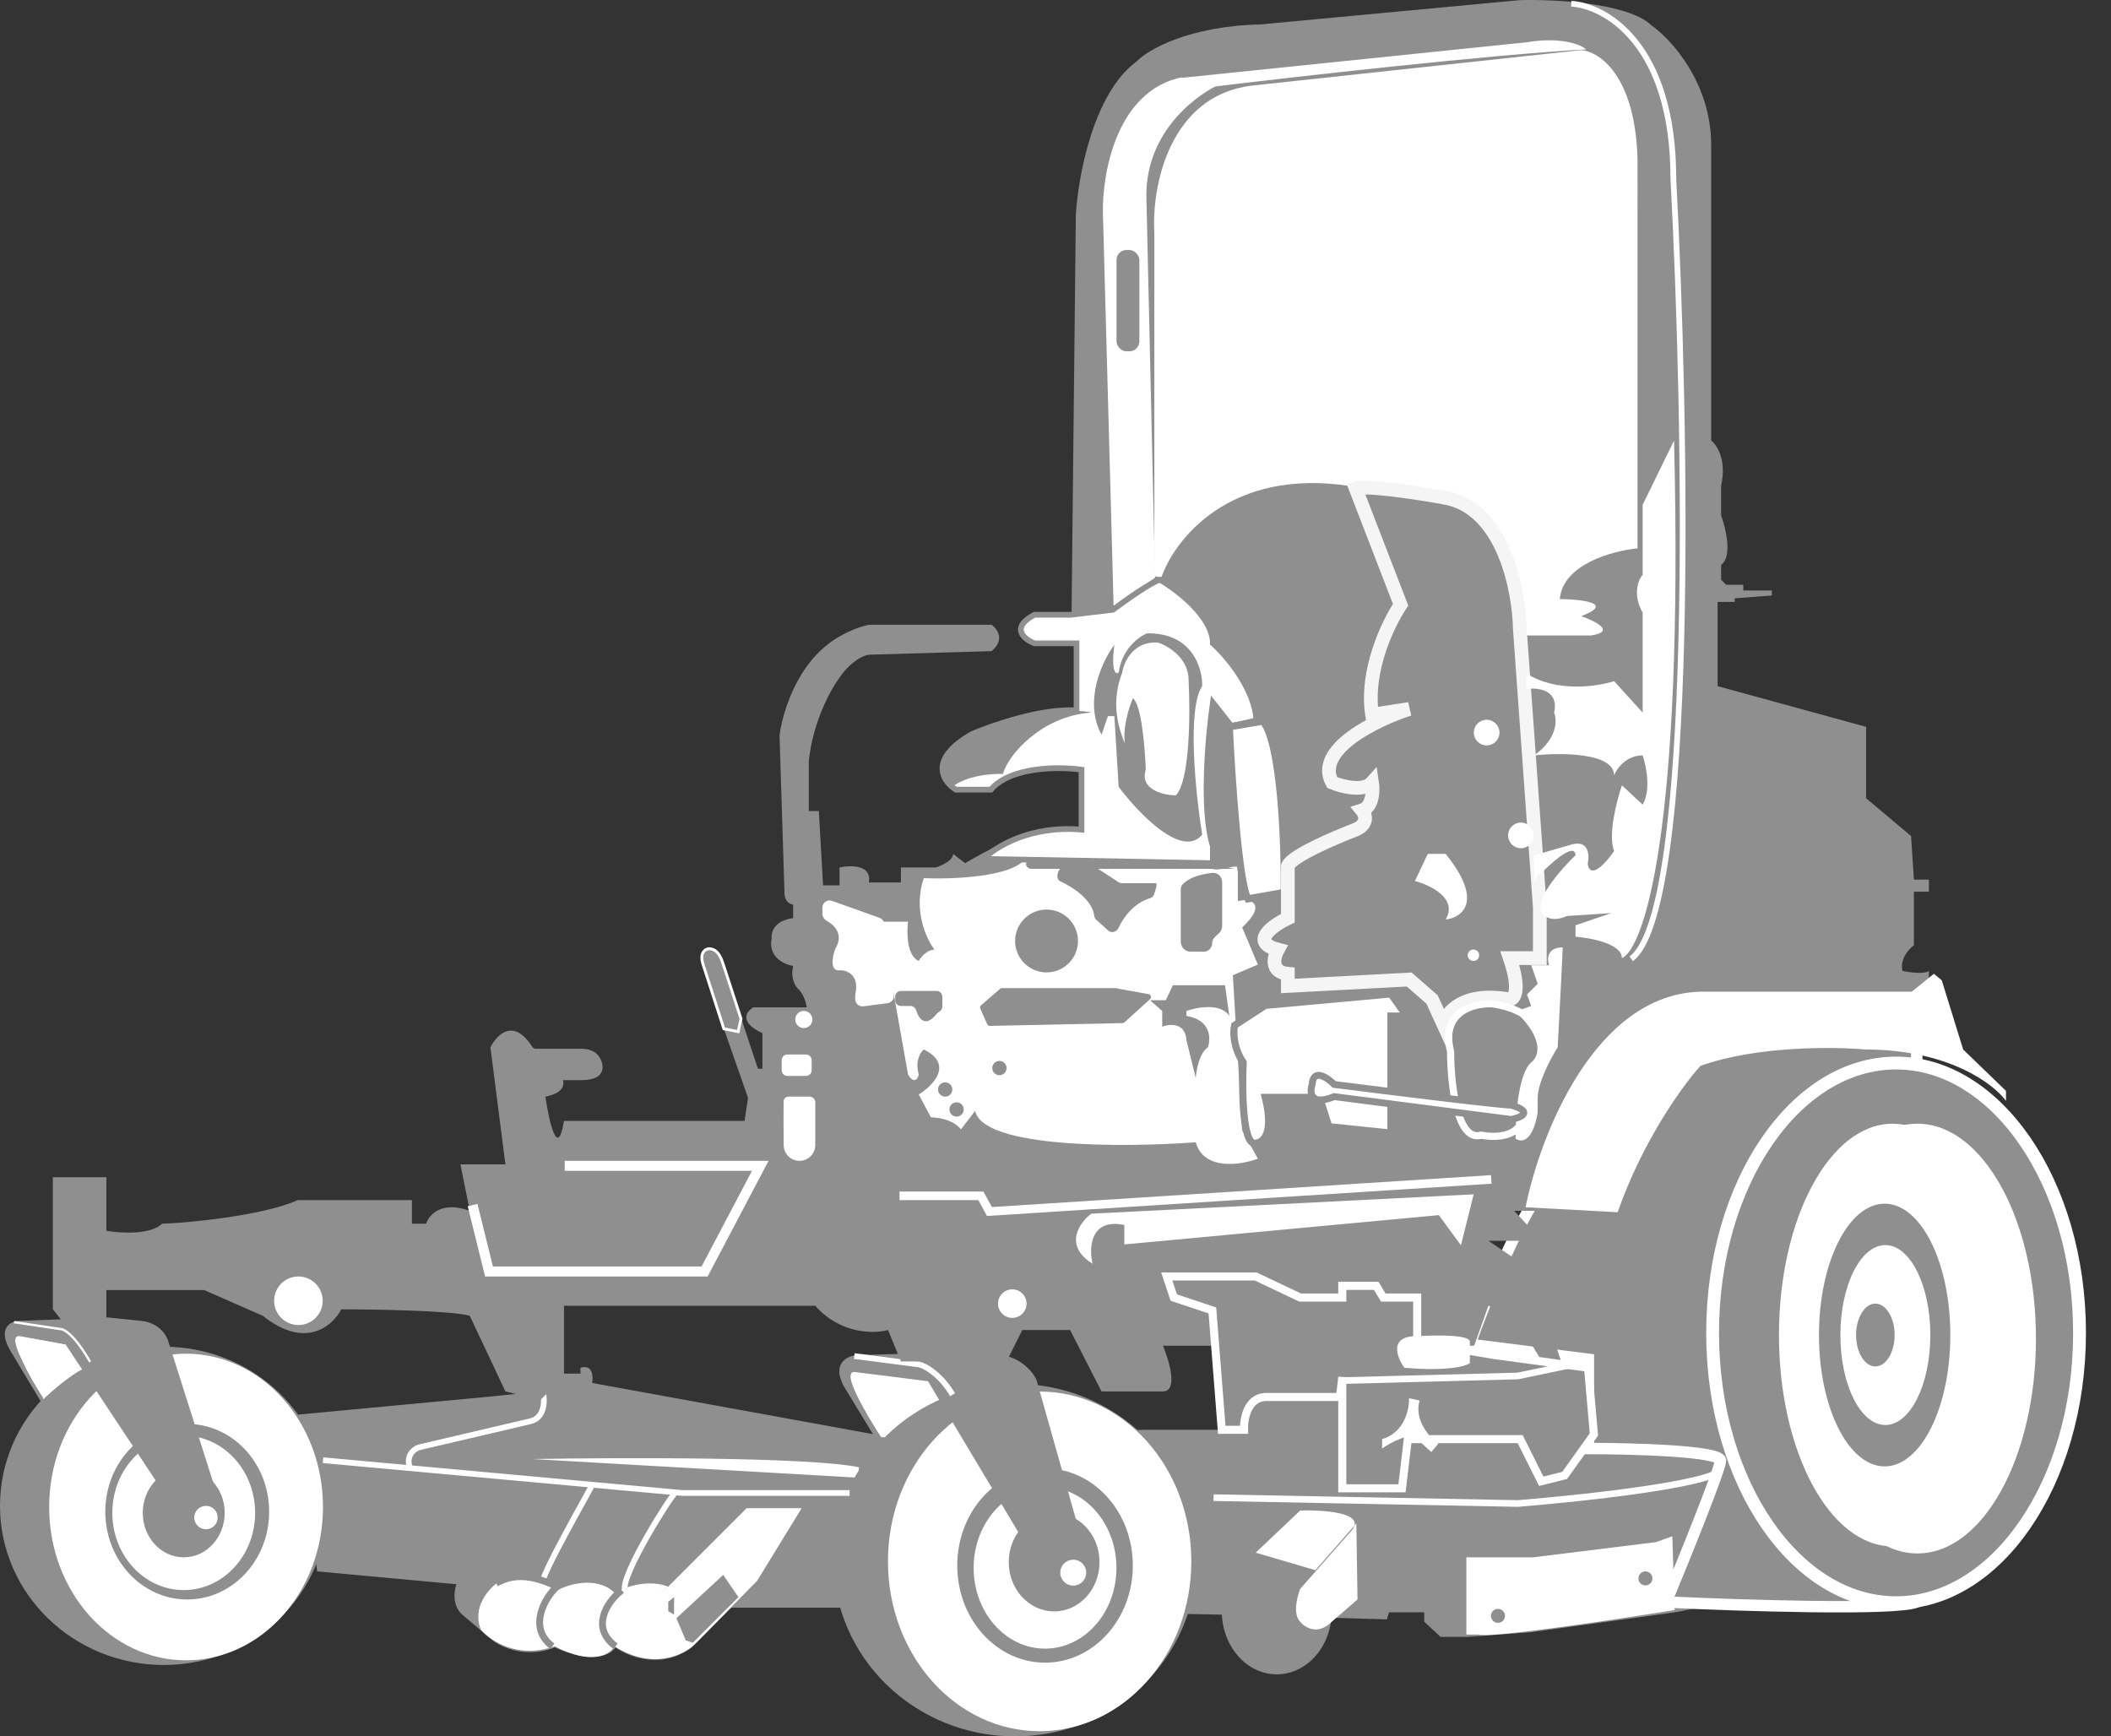 <?xml version="1.0" encoding="UTF-8"?>
<svg xmlns="http://www.w3.org/2000/svg" width="62" height="51" viewBox="0 0 62 51" fill="none">
  <rect x="0" y="0" width="62" height="51" fill="#333333" stroke="none"/>
  <path d="M22.392 31.391H22.12L22.895 34.389H27.99C33.735 34.249 45.275 33.97 45.477 33.97C45.678 33.97 47.154 31.943 47.867 30.93C48.454 29.47 53.968 29.539 56.652 29.756V28.518C56.517 28.619 56.079 28.561 55.876 28.518C55.792 28.166 56.065 27.869 56.211 27.764V26.191H56.652V25.835H56.211L56.128 24.556L54.807 23.445V21.348L50.446 20.153V17.679H50.949V17.574L52.039 17.49V17.343H51.2V17.176H50.697L50.55 17.029V16.588C50.886 16.354 50.69 15.526 50.55 15.142V14.261C50.718 13.507 50.425 13.066 50.257 12.94V4.26C50.257 2.432 49.083 1.15 48.496 0.738C47.808 0.084 45.637 -0.024 44.638 0.004L37.027 0.717C34.897 0.767 33.707 1.465 33.379 1.807C32.104 2.746 31.66 5.204 31.597 6.315L31.471 18.077H30.401C29.697 18.379 30.108 18.776 30.401 18.937H31.597V20.887C28.724 20.95 27.781 22.187 27.781 22.354C27.529 22.723 27.816 23.067 27.99 23.193H29.123C29.492 22.539 31.038 22.501 31.764 22.564V24.346H30.695C30.075 24.396 28.871 25.038 28.347 25.353L27.99 25.08C28.007 25.265 27.662 25.422 27.487 25.478H26.46V25.919H25.516C25.617 25.399 24.985 25.409 24.657 25.478V26.003H24.174L24.049 23.822H23.755V22.354C23.872 21.197 24.405 20.237 24.657 19.901C25.009 19.398 25.377 19.244 25.516 19.23C26.697 19.195 29.072 19.125 29.123 19.125C29.525 18.79 29.29 18.468 29.123 18.35H25.516C24.929 18.484 24.461 18.797 24.3 18.937C23.344 19.675 22.965 21.02 22.895 21.599L23.042 26.275C23.059 26.493 23.217 26.562 23.294 26.569V26.967C22.74 27.034 22.644 27.386 22.665 27.554C22.547 28.108 23.035 28.33 23.294 28.372C23.21 28.758 23.371 28.994 23.462 29.064C23.613 29.215 23.678 29.476 23.692 29.588H22.12C21.65 29.907 22.106 30.224 22.392 30.343V31.391Z" fill="#8F8F8F"></path>
  <path d="M33.903 16.924V6.839C33.819 5.413 34.377 2.819 36.742 2.517L46.441 1.472C46.969 1.513 48.022 2.211 48.094 4.66C48.096 4.708 48.097 4.756 48.097 4.805C48.131 7.372 48.109 5.778 48.094 4.66V16.106C47.368 16.176 45.896 16.572 45.812 17.595C46.441 17.602 47.447 17.712 46.441 18.098C46.846 18.238 47.472 18.547 46.734 18.664H44.596L33.903 16.924Z" fill="white"></path>
  <path d="M17.079 30.804H15.683V31.726H17C17.265 31.726 17.599 31.705 17.681 31.453C17.724 31.321 17.681 31.178 17.607 31.053C17.501 30.874 17.287 30.804 17.079 30.804Z" fill="#8F8F8F"></path>
  <path d="M18.182 46.738C18.469 46.589 19.152 46.353 19.591 46.601" stroke="black" stroke-width="0.069"></path>
  <path d="M16.842 44.023C16.677 44.023 15.902 44.092 15.536 44.126L13.714 46.394L13.439 46.498" stroke="black" stroke-width="0.069"></path>
  <path d="M13.405 46.532L9.315 46.154L8.765 41.548L14.264 41.032L15.948 40.861C15.921 40.448 16.235 40.345 16.395 40.345H17.048V40.173C17.406 40.063 17.426 40.425 17.392 40.62L25.881 42.167L33.649 41.995H36.571V41.479C36.598 41.122 37.201 41.032 37.499 41.032H39.458V41.995H39.63H46.813V42.545C49.921 42.627 50.697 42.969 50.697 43.129V46.807C50.642 47.054 49.666 47.276 49.185 47.357L44.957 47.941L43.101 48.078H42.311L41.83 47.632V47.357H40.798L40.73 47.563L35.918 47.425L24.713 47.219H21.482L20.313 48.388C19.433 49.048 18.457 48.663 18.079 48.388C17.722 48.883 16.739 48.594 16.292 48.388C15.467 48.718 14.734 48.388 14.47 48.182L13.577 47.425C13.274 47.151 13.336 46.715 13.405 46.532Z" fill="#8F8F8F"></path>
  <path d="M25.228 43.095C23.771 42.792 18.228 42.808 15.639 42.854L25.228 43.404V43.095Z" fill="white"></path>
  <path d="M17.392 43.61C17.323 43.782 15.845 46.326 15.914 46.566" stroke="white" stroke-width="0.168"></path>
  <path d="M19.832 43.851C19.729 43.885 18.217 46.291 18.354 46.704" stroke="white" stroke-width="0.168"></path>
  <path d="M19.626 46.601L21.929 44.298H23.544L22.238 46.429L20.416 48.285L19.832 48.147L19.179 47.597V46.876L19.626 46.601Z" fill="white"></path>
  <path d="M19.866 47.529L20.141 48.182L20.348 48.25L21.688 46.91L21.241 46.257L19.866 47.529Z" fill="#8F8F8F"></path>
  <path d="M19.798 47.425V46.91L19.626 47.047V47.322L19.798 47.425Z" fill="#8F8F8F"></path>
  <path d="M14.127 47.872C13.851 47.212 14.356 46.658 14.642 46.463C14.974 46.337 15.783 46.188 16.361 46.601C16.681 46.406 17.488 46.161 18.148 46.738C18.4 46.601 19.048 46.381 19.626 46.601L19.213 46.876V47.529C19.213 47.584 19.603 47.918 19.798 48.078L20.416 48.285C20.096 48.605 19.172 49.068 18.045 48.353C17.919 48.594 17.392 48.931 16.292 48.353C15.22 48.738 14.401 48.193 14.127 47.872Z" fill="white"></path>
  <ellipse cx="4.812" cy="44.229" rx="4.812" ry="4.674" fill="#8F8F8F"></ellipse>
  <ellipse cx="5.465" cy="44.263" rx="4.021" ry="4.503" fill="white"></ellipse>
  <path d="M2.44 40.208C2.083 40.373 1.489 40.883 1.272 41.101L0.859 40.414L0.515 39.692C0.378 39.362 0.458 39.234 0.515 39.211L1.959 39.486L2.44 40.208Z" fill="white"></path>
  <ellipse cx="5.499" cy="44.401" rx="2.406" ry="2.578" fill="#8F8F8F"></ellipse>
  <ellipse cx="5.396" cy="44.435" rx="2.097" ry="2.268" fill="white"></ellipse>
  <ellipse cx="5.396" cy="44.435" rx="1.203" ry="1.306" fill="#8F8F8F"></ellipse>
  <path d="M5.224 44.47L1.925 39.486L0.584 39.245C0.144 39.163 0.882 40.471 1.272 41.067L1.203 41.17L0.275 39.623C-0.055 39.018 0.298 38.821 0.516 38.798L3.162 38.695L4.159 38.798C4.681 38.853 4.904 39.234 4.949 39.417L6.393 43.954C6.695 44.641 6.45 44.951 6.29 45.02C5.602 45.377 5.293 44.802 5.224 44.47Z" fill="#8F8F8F"></path>
  <circle cx="6.049" cy="44.573" r="0.344" fill="white"></circle>
  <path d="M0.412 38.833L1.787 39.039C1.89 39.039 2.207 39.231 2.647 40.001" stroke="white" stroke-width="0.069"></path>
  <path d="M27.256 40.551L27.669 41.101C27.373 41.237 26.826 41.857 26.362 42.167C26.204 42.272 25.874 42.174 25.812 42.235L25.051 40.796C24.899 40.431 24.988 40.288 25.051 40.263L27.256 40.551Z" fill="white"></path>
  <ellipse cx="29.81" cy="45.822" rx="5.33" ry="5.178" fill="#8F8F8F"></ellipse>
  <ellipse cx="30.534" cy="45.86" rx="4.455" ry="4.988" fill="white"></ellipse>
  <ellipse cx="30.693" cy="45.982" rx="2.578" ry="2.853" fill="#8F8F8F"></ellipse>
  <ellipse cx="30.693" cy="46.051" rx="2.097" ry="2.372" fill="white"></ellipse>
  <ellipse cx="30.96" cy="45.882" rx="1.333" ry="1.447" fill="#8F8F8F"></ellipse>
  <path d="M30.453 45.913L27.256 40.568L25.127 40.301C24.64 40.21 25.484 41.61 25.916 42.27L25.813 42.407L24.785 40.72C24.419 40.05 24.886 39.832 25.127 39.806L28.665 39.692L29.422 39.806C30 39.867 30.402 40.365 30.453 40.568L31.85 45.514C32.185 46.275 31.914 46.618 31.736 46.694C30.974 47.09 30.529 46.281 30.453 45.913Z" fill="#8F8F8F"></path>
  <circle cx="31.521" cy="46.191" r="0.381" fill="white"></circle>
  <path d="M25.091 39.829L26.947 40.07C27.061 40.07 27.565 40.276 27.978 40.964" stroke="white" stroke-width="0.168"></path>
  <path d="M43.067 48.01H43.411C43.795 48.12 47.42 47.574 49.185 47.288L49.116 45.123L48.635 45.294L45.026 45.741H43.067V48.01Z" fill="white"></path>
  <circle cx="43.995" cy="47.46" r="0.206" fill="#8F8F8F"></circle>
  <circle cx="48.326" cy="46.36" r="0.206" fill="#8F8F8F"></circle>
  <path d="M16.361 46.601C16.739 46.406 17.632 46.167 18.182 46.772C17.838 47.07 17.337 47.804 18.079 48.353" stroke="#8F8F8F" stroke-width="0.201"></path>
  <path d="M14.573 46.498C14.951 46.303 15.432 46.154 16.361 46.6C16.017 46.898 15.481 47.803 16.223 48.353" stroke="#8F8F8F" stroke-width="0.201"></path>
  <path d="M15.948 40.895C16.005 41.147 16.003 41.672 15.536 41.754L12.305 42.511C12.167 42.556 11.92 42.737 12.03 43.095" stroke="white" stroke-width="0.168"></path>
  <path d="M9.486 42.889L20.038 43.851H24.953" stroke="white" stroke-width="0.168"></path>
  <path d="M35.643 43.988L44.579 44.16C46.699 43.988 50.862 43.528 50.56 43.06" stroke="white" stroke-width="0.195"></path>
  <ellipse cx="37.499" cy="47.322" rx="1.615" ry="1.856" fill="#8F8F8F"></ellipse>
  <path d="M36.88 45.604L38.186 44.366C38.805 44.346 39.891 44.412 39.782 44.807L39.836 44.745L39.87 46.979L39.114 47.632C38.702 48.044 38.324 47.804 38.186 47.632C37.966 47.412 38.094 46.898 38.186 46.669L39.699 44.951C39.743 44.898 39.77 44.85 39.782 44.807L38.633 46.119L36.88 45.604Z" fill="white"></path>
  <path d="M43.17 39.484C43.562 38.373 44.541 35.895 45.33 34.871H47.364L49.712 31.035C52.161 30.095 55.121 30.433 56.295 30.72V47.053C55.675 47.305 51.131 47.158 48.936 47.053C49.46 45.788 50.513 43.187 50.53 42.902C50.546 42.617 47.951 42.545 46.651 42.545V39.924L43.17 39.484Z" fill="#8F8F8F" stroke="white" stroke-width="0.335"></path>
  <path d="M61.076 39.149C61.076 41.356 60.461 43.346 59.475 44.779C58.49 46.213 57.147 47.074 55.687 47.074C54.227 47.074 52.885 46.213 51.899 44.779C50.914 43.346 50.299 41.356 50.299 39.149C50.299 36.941 50.914 34.951 51.899 33.518C52.885 32.084 54.227 31.223 55.687 31.223C57.147 31.223 58.49 32.084 59.475 33.518C60.461 34.951 61.076 36.941 61.076 39.149Z" fill="#8F8F8F" stroke="white" stroke-width="0.377"></path>
  <ellipse cx="56.316" cy="39.316" rx="3.48" ry="6.311" fill="white"></ellipse>
  <ellipse cx="55.582" cy="39.212" rx="3.334" ry="6.206" fill="white"></ellipse>
  <ellipse cx="55.352" cy="39.212" rx="1.929" ry="3.858" fill="#8F8F8F"></ellipse>
  <ellipse cx="55.373" cy="39.212" rx="1.321" ry="2.642" fill="white"></ellipse>
  <ellipse cx="55.079" cy="39.212" rx="0.566" ry="0.923" fill="#8F8F8F"></ellipse>
  <path d="M1.552 38.457L1.803 38.771H3.124V37.891H5.996L7.716 38.645C8.974 39.652 9.777 38.939 10.022 38.457C11.049 38.457 13.242 38.494 13.796 38.645L14.844 40.868L15.872 41.12L16.564 40.428V38.352H23.944C24.682 39.191 25.677 39.177 26.082 39.065L26.46 39.987H29.563L30.024 39.065H31.429L32.351 40.868H34.155C34.607 40.868 34.343 39.973 34.155 39.526H34.909H43.296L43.715 38.352L44.47 38.645L45.288 39.987H45.854L45.288 38.352L45.854 37.891L43.715 36.444H45.288L44.47 35.563H47.489L49.46 29.273L49.754 28.351H48.244L47.489 27.89L44.806 33.383C43.397 33.752 42.905 33.229 42.835 32.922L42.08 29.273H41.388V32.922H40.738C39.43 34.247 39.256 33.222 39.333 32.544H39.04V33.928C37.312 34.364 37.09 32.88 37.195 32.083H36.88V33.928C35.991 34.364 35.434 33.746 35.266 33.383H27.739C27.051 33.383 26.6 31.468 26.46 30.51H23.587C25.181 33.026 23.944 33.236 23.944 33.676C23.239 34.515 23.035 33.523 23.021 32.922C22.954 31.898 22.308 31.936 21.994 32.083L21.868 32.922H16.564C16.379 34.079 16.123 32.928 16.018 32.209C17.134 31.991 16.232 31.153 15.641 30.762C15.088 29.873 14.586 30.392 14.404 30.762L14.844 34.2H13.523L13.796 35.563C12.957 35.261 12.594 35.689 12.517 35.941H12.098V35.249H8.743C7.695 35.731 5.221 35.941 4.759 35.941C4.424 36.276 3.529 36.22 3.124 36.15V34.578H1.552V38.457Z" fill="#8F8F8F"></path>
  <path d="M33.043 35.962C32.02 35.744 31.96 36.612 32.058 37.073C31.27 36.553 31.729 35.92 32.058 35.668L43.254 35.102L42.898 36.528L42.269 35.668L33.043 36.528V35.962Z" fill="white" stroke="white" stroke-width="0.042"></path>
  <path d="M26.418 35.123H28.808L29.06 35.584L43.799 34.641" stroke="white" stroke-width="0.252"></path>
  <path d="M13.88 35.396L14.362 37.346H20.694L22.329 34.242H16.585" stroke="white" stroke-width="0.294"></path>
  <circle cx="8.764" cy="38.205" r="0.713" fill="white"></circle>
  <circle cx="29.731" cy="38.289" r="0.419" fill="white"></circle>
  <path d="M49.942 29.127C46.823 29.21 45.218 33.383 44.806 35.459L47.51 35.605C48.248 33.492 49.439 31.859 49.942 31.307C51.569 30.72 53.849 30.741 54.786 30.825C57.218 30.825 58.553 31.831 58.916 32.334V32.041L57.658 30.825L57.029 28.791L56.798 28.602L56.148 29.127H49.942Z" fill="white"></path>
  <path d="M26.669 27.072H25.873L26.669 31.559C26.854 31.861 26.956 31.684 26.984 31.559C26.867 31.169 27.033 30.907 27.131 30.825C28.02 31.261 27.403 31.887 26.984 32.146L27.34 32.817C27.877 32.834 28.151 33.061 28.221 33.173L28.64 32.628C28.875 33.735 33.057 33.704 35.119 33.55C35.354 34.389 36.433 34.221 36.943 34.033L36.482 33.194L36.209 28.644L36.943 28.33L36.482 27.24C37.186 26.585 36.775 26.422 36.482 26.422L36.356 25.457L30.108 25.227C29.706 25.764 27.956 25.828 27.131 25.793C26.812 26.732 27.208 27.582 27.445 27.89C27.21 27.906 27.04 28.12 26.984 28.225C26.632 28.074 26.628 27.393 26.669 27.072Z" fill="white"></path>
  <path d="M23.017 33.637C23.012 33.167 23.01 32.61 23.015 32.35C23.016 32.268 23.081 32.209 23.163 32.209H23.776C23.869 32.209 23.944 32.284 23.944 32.376V33.632C23.944 33.888 23.736 34.096 23.48 34.096C23.226 34.096 23.019 33.891 23.017 33.637Z" fill="white"></path>
  <path d="M22.958 31.433V31.139C22.958 31.047 23.034 30.972 23.126 30.972H23.671C23.764 30.972 23.839 31.047 23.839 31.139V31.433C23.839 31.526 23.764 31.601 23.671 31.601H23.126C23.034 31.601 22.958 31.526 22.958 31.433Z" fill="white"></path>
  <path d="M22.497 32.104L21.994 32.313L21.26 30.217L20.655 28.346C20.612 28.212 20.581 28.053 20.671 27.944C20.738 27.863 20.83 27.853 20.918 27.88C21.109 27.939 21.187 28.154 21.25 28.343L22.497 32.104Z" fill="#8F8F8F"></path>
  <path d="M21.763 29.923L21.68 30.301L21.26 30.217L20.655 28.346C20.612 28.212 20.581 28.053 20.671 27.944C20.737 27.864 20.826 27.853 20.913 27.878C21.108 27.936 21.187 28.155 21.25 28.349L21.763 29.923Z" fill="#8F8F8F" stroke="white" stroke-width="0.084"></path>
  <circle cx="23.608" cy="29.944" r="0.252" fill="white"></circle>
  <path d="M34.448 28.938H35.979L36.105 29.839C35.853 29.454 35.161 29.581 34.846 29.693V29.839C35.568 29.957 35.566 30.503 35.475 30.762C35.224 30.93 35.133 31.433 35.119 31.663L34.846 30.552C34.813 30.032 34.357 30.07 34.134 30.154V29.693L33.777 29.378H34.239L34.448 28.938Z" fill="#8F8F8F"></path>
  <path d="M36.293 25.52H30.307C30.145 25.52 30.068 25.357 30.21 25.28C30.812 24.951 32.086 24.959 32.75 25.017L36.293 25.52Z" fill="#8F8F8F"></path>
  <path d="M24.154 26.841V26.657C24.154 26.512 24.297 26.41 24.434 26.459L25.834 26.959C25.886 26.978 25.928 27.016 25.952 27.065L26.698 28.609C26.753 28.722 26.67 28.854 26.544 28.854H26.46C26.344 28.854 26.25 28.948 26.25 29.064V29.257C26.25 29.362 26.172 29.451 26.067 29.465L25.355 29.557C25.229 29.573 25.118 29.476 25.118 29.349V29.235C25.118 29.219 25.12 29.202 25.123 29.186C25.238 28.651 24.897 28.505 24.694 28.498C24.683 28.497 24.672 28.499 24.661 28.5C24.371 28.531 24.444 28.12 24.524 27.889C24.528 27.875 24.535 27.862 24.542 27.85C24.776 27.453 24.522 27.181 24.287 27.049C24.21 27.006 24.154 26.929 24.154 26.841Z" fill="white"></path>
  <path d="M34.679 27.659V26.133C34.679 26.075 34.694 26.017 34.734 25.975C34.933 25.761 35.309 25.669 35.608 25.638C35.767 25.622 35.895 25.753 35.895 25.912V27.195C35.895 27.277 35.861 27.355 35.801 27.41L35.681 27.522C35.63 27.569 35.601 27.635 35.601 27.704C35.601 27.841 35.49 27.952 35.353 27.952H34.972C34.81 27.952 34.679 27.821 34.679 27.659Z" fill="#8F8F8F"></path>
  <path d="M32.137 26.892C32.08 26.426 31.503 26.052 31.149 25.889C31.101 25.867 31.063 25.826 31.058 25.773C31.016 25.348 31.608 25.309 31.958 25.348C31.982 25.351 32.006 25.36 32.027 25.373L32.855 25.913C32.882 25.93 32.914 25.94 32.946 25.94H33.945C34.001 25.94 33.945 26.131 33.892 26.276C33.874 26.328 33.828 26.366 33.776 26.381C33.3 26.526 32.998 26.939 32.846 27.261C32.793 27.373 32.642 27.415 32.55 27.333L32.198 27.017C32.162 26.985 32.143 26.94 32.137 26.892Z" fill="#8F8F8F"></path>
  <path d="M29.372 29.042L28.813 29.526C28.785 29.55 28.776 29.59 28.791 29.624L28.995 30.082C29.009 30.113 29.04 30.133 29.073 30.132L32.97 30.05C32.99 30.049 33.01 30.042 33.025 30.028L33.777 29.346C33.828 29.299 33.804 29.213 33.736 29.201L32.757 29.023C32.752 29.022 32.747 29.022 32.742 29.022H29.426C29.406 29.022 29.387 29.029 29.372 29.042Z" fill="#8F8F8F"></path>
  <path d="M26.292 29.378V29.273C26.292 29.181 26.367 29.106 26.46 29.106H27.508C27.601 29.106 27.676 29.181 27.676 29.273V29.564C27.676 29.619 27.65 29.669 27.606 29.701L27.549 29.741C27.536 29.751 27.524 29.763 27.514 29.775C27.182 30.189 26.992 29.941 26.912 29.683C26.888 29.605 26.82 29.546 26.738 29.546H26.46C26.367 29.546 26.292 29.471 26.292 29.378Z" fill="#8F8F8F"></path>
  <circle cx="27.76" cy="31.999" r="0.21" fill="#8F8F8F"></circle>
  <circle cx="28.095" cy="32.586" r="0.21" fill="#8F8F8F"></circle>
  <circle cx="29.353" cy="31.37" r="0.21" fill="#8F8F8F"></circle>
  <circle cx="30.737" cy="27.638" r="0.923" fill="#8F8F8F"></circle>
  <path d="M32.708 17.846L33.924 16.966L33.672 5.896C33.589 4 34.995 2.887 35.736 2.517L34.721 2.625V2.268C32.792 2.654 32.365 5.099 32.393 6.273L32.708 17.846Z" fill="white"></path>
  <rect x="32.792" y="7.342" width="0.671" height="2.977" rx="0.294" fill="#8F8F8F"></rect>
  <path d="M46.588 1.451C43.803 1.602 38.033 2.254 35.496 2.562L34.49 2.751L34.679 2.289L44.847 1.241C45.854 1.073 46.427 1.311 46.588 1.451Z" fill="white"></path>
  <path d="M46.148 0.109C47.147 0.172 49.146 1.287 49.146 5.246C49.523 12.297 49.804 26.753 47.909 28.162" stroke="white" stroke-width="0.168"></path>
  <path d="M39.69 14.282C36.117 13.712 34.469 15.862 34.092 17.008L35.538 19.859C34.993 20.929 35.601 25.143 35.538 25.416C35.488 25.634 36.062 25.506 36.356 25.416V26.464L37.698 26.254V25.583C37.715 25.197 39.242 24.584 40.004 24.325C40.256 24.191 40.109 23.92 40.004 23.801C40.373 23.6 40.354 23.242 40.298 23.088C39.878 23.206 39.34 23.039 39.124 22.941C38.671 22.086 39.843 21.481 40.486 21.285C40.218 18.014 42.01 16.819 42.94 16.631C43.09 14.785 40.836 14.296 39.69 14.282Z" fill="#8F8F8F"></path>
  <path d="M35.622 24.849C35.287 23.809 35.482 21.607 35.622 20.635L36.167 21.327L36.901 21.159C36.851 20.22 36.028 19.258 35.622 18.895C35.622 18.123 34.588 17.329 34.071 17.029C33.836 17.079 33.05 17.637 32.687 17.909L31.45 18.056H30.381C29.659 18.442 30.08 18.776 30.381 18.895H31.618V20.866C30.611 20.799 29.157 21.299 28.556 21.558C27.248 22.296 27.69 22.955 28.074 23.193H29.102C29.689 22.505 31.121 22.515 31.764 22.606V24.367C30.255 24.233 29.22 24.884 28.892 25.227L35.622 25.353V24.849Z" fill="white" stroke="#8F8F8F" stroke-width="0.168"></path>
  <path d="M29.458 22.732C28.602 22.715 28.095 22.99 27.948 23.13C26.607 21.6 31.01 20.656 32.058 20.929C30.611 21.02 29.605 22.166 29.458 22.732Z" fill="#8F8F8F"></path>
  <path d="M32.729 18.937C32.628 19.742 32.771 19.817 32.855 19.755C32.955 19.05 33.456 18.692 33.693 18.601C35.018 18.585 35.322 19.629 35.308 20.153C34.855 20.824 35.119 23.34 35.308 24.514C34.721 25.235 33.428 23.878 32.855 23.109L32.729 21.034H32.54L32.352 21.579C31.815 20.589 32.379 19.405 32.729 18.937Z" fill="#8F8F8F"></path>
  <path d="M33.04 21.853C33.042 21.861 33.043 21.867 33.043 21.872C33.042 21.866 33.041 21.859 33.04 21.853C32.997 21.686 32.539 20.835 32.96 19.755C33.008 19.44 33.287 18.824 34.008 18.874C34.315 18.972 34.926 19.335 34.91 20.006C34.958 20.95 34.951 22.941 34.532 23.361C34.162 23.354 33.467 23.193 33.651 22.606C33.63 21.984 33.526 20.694 33.274 20.509C33.164 20.758 32.965 21.369 33.04 21.853Z" fill="white"></path>
  <path d="M36.65 26.401C36.381 25.931 36.174 22.837 36.104 21.348L37.09 21.18C37.627 21.801 37.733 24.794 37.719 26.212L36.65 26.401Z" fill="white" stroke="#8F8F8F" stroke-width="0.21"></path>
  <path d="M39.423 43.713V40.448L39.355 41.032H37.155C36.633 41.06 36.525 41.685 36.536 41.995H35.883L35.608 38.489L34.474 38.111L34.268 37.492H35.883H36.88L38.186 38.111H39.423V37.767H40.42L40.627 38.111H41.623V39.417L43.857 39.795L46.641 40.173L46.813 42.132L45.954 43.335L45.267 43.507L44.648 42.27H41.348L41.176 43.713H39.423Z" fill="#8F8F8F" stroke="white" stroke-width="0.237"></path>
  <path d="M41.658 39.245C40.778 39.218 41.016 39.852 41.245 40.173C42.51 40.283 43.055 40.127 43.17 40.036V39.417C43.197 39.197 42.173 39.211 41.658 39.245Z" fill="white"></path>
  <path d="M40.592 42.27C41.252 42.077 41.394 41.388 41.383 41.067L41.692 41.136C41.527 41.713 41.99 42.224 42.242 42.407L42.036 42.648L41.623 42.27C41.431 42.05 40.856 42.361 40.592 42.545V42.27Z" fill="white"></path>
  <path d="M39.389 40.551L44.579 40.414L46.057 40.105" stroke="white" stroke-width="0.195"></path>
  <path d="M39.124 22.983C38.604 22.011 40.417 21.138 41.388 20.824L40.298 20.991C40.097 19.7 40.773 18.301 41.136 17.763L39.816 14.345C40.168 14.245 41.71 14.485 42.436 14.618C44.147 14.92 44.617 17.315 44.638 18.476L45.225 26.652V28.141H44.344C44.663 29.08 44.477 29.343 44.344 29.357C42.969 29.106 42.471 29.742 42.395 30.091L42.059 29.357L41.388 28.77L37.824 28.959V28.602C37.304 28.552 37.411 28.106 37.53 27.89C36.692 27.672 37.377 27.184 37.824 26.967V25.436C37.924 25.151 39.194 24.605 39.816 24.367C40.201 24.199 40.102 23.92 40.004 23.801C40.323 23.7 40.333 23.214 40.298 22.983C40.046 23.268 39.41 23.102 39.124 22.983Z" fill="#8F8F8F" stroke="#F5F5F5" stroke-width="0.403"></path>
  <path d="M48.244 14.827L49.167 12.94C49.452 24.464 48.265 27.876 47.636 28.141C47.636 27.722 46.728 27.547 46.273 27.512V27.177L47.322 26.82L46.022 26.904C45.535 27.122 45.302 26.883 45.246 26.736C45.145 26.317 45.889 25.485 46.273 25.122C46.257 24.686 45.456 25.43 45.057 25.856V25.122L46.148 24.807C46.667 24.657 46.686 25.122 46.63 25.373C46.714 25.86 47.182 25.325 47.406 24.996C47.221 24.526 47.482 23.515 47.636 23.067L48.244 23.633C48.496 23.214 48.349 22.494 48.244 22.187C47.758 22.187 47.482 22.578 47.406 22.774C47.406 22.103 45.84 22.103 45.057 22.187C45.745 21.7 45.735 21.145 45.644 20.929C45.795 20.258 45.162 20.188 44.827 20.237V19.776C45.699 20.346 46.909 20.167 47.406 20.006L48.244 20.929V17.993C47.942 17.457 48.118 17.029 48.244 16.882V14.827Z" fill="white"></path>
  <path d="M42.458 27.009C42.827 26.388 42.01 25.996 41.556 25.877L41.933 25.08H42.458C43.598 26.489 42.933 26.953 42.458 27.009Z" fill="white"></path>
  <circle cx="43.275" cy="28.057" r="0.168" fill="white"></circle>
  <circle cx="44.669" cy="24.537" r="0.377" fill="white"></circle>
  <circle cx="43.663" cy="21.517" r="0.377" fill="white"></circle>
  <path d="M36.512 31.205C36.21 30.752 36.218 30.29 36.26 30.115L37.162 29.528L40.852 29.192L41.313 29.843H40.852V33.281L39.028 33.092L38.755 32.233H37.162C37.447 33.39 37.043 33.609 36.805 33.575C36.487 33.44 36.477 31.939 36.512 31.205Z" fill="white" stroke="#8F8F8F" stroke-width="0.21"></path>
  <path d="M42.604 30.888C42.302 29.697 43.303 29.455 43.841 29.483C45.955 29.819 45.295 31.482 44.701 32.272C44.986 33.379 44.023 33.446 43.506 33.341C42.785 33.559 42.604 31.796 42.604 30.888Z" stroke="white" stroke-width="0.21"></path>
  <path d="M44.973 31.202C44.587 31.538 44.505 32.838 44.512 33.446C44.915 33.681 45.113 33.026 45.162 32.67V32.251C45.162 31.798 45.553 31.07 45.749 30.762C45.798 29.853 45.896 27.994 45.896 27.827C45.426 27.827 45.435 28.176 45.498 28.351H44.973L45.162 28.896L44.847 29.21L44.973 29.546L44.512 29.714C45.384 30.535 45.183 31.049 44.973 31.202Z" fill="white"></path>
  <path d="M44.386 32.88L39.187 32.209C38.482 32.494 38.46 32.09 38.537 31.852C38.57 31.366 38.984 31.649 39.187 31.852C40.78 32.055 44.051 32.46 44.386 32.46C45.057 32.661 44.666 32.824 44.386 32.88Z" fill="white" stroke="#8F8F8F" stroke-width="0.201"></path>
</svg>
